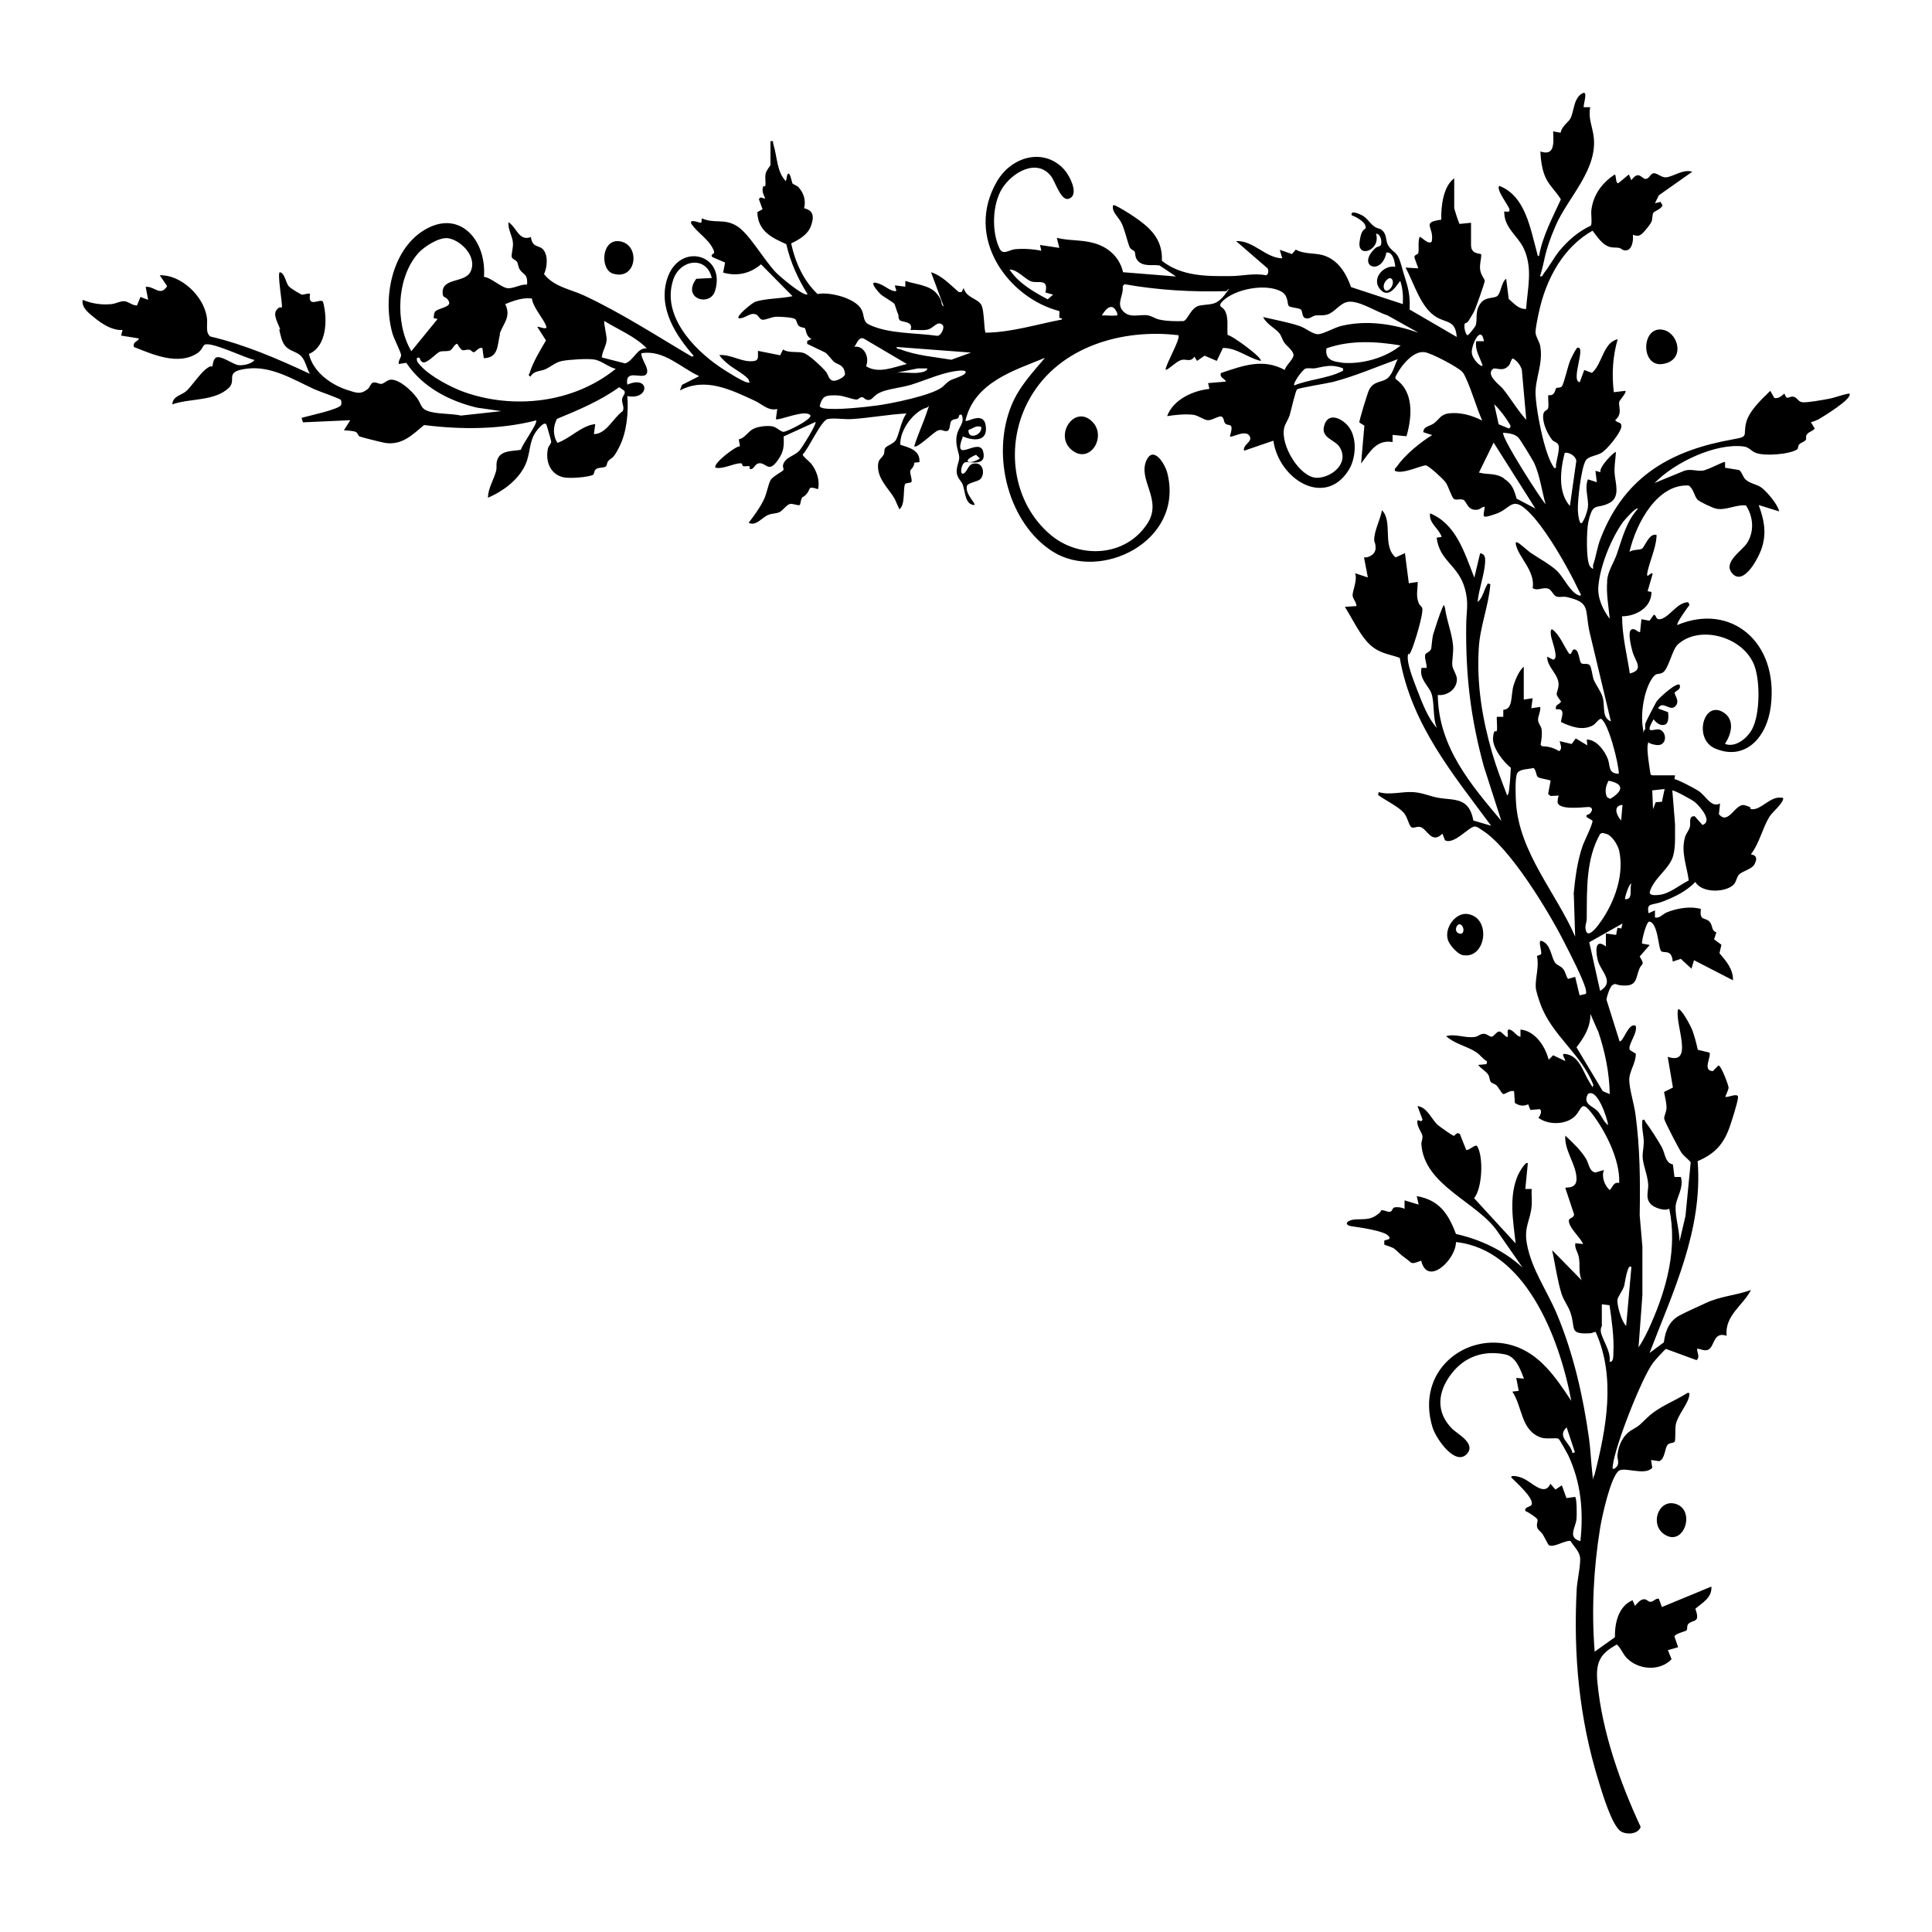 <?xml version="1.0" encoding="UTF-8"?> <svg xmlns="http://www.w3.org/2000/svg" id="Layer_1" width="1000" height="1000" version="1.1" viewBox="0 0 1000 1000"><path d="M866.7,403.3c1.4,0,10.7,4.9,12.5,6.1,4,2.8,6.5,8.8,11.1,6.5l-.6,5.5c5,6.1,8.5-6,13.4-4.6s2.1,1.7,3,1.9c4.8,1.4,10-6.7,15.8-5.8.9.1,1.2-.4,1,1.1-1.7,3.6-5.2,5.8-7.2,9-3.4,5.6-5.2,13.8-9.4,19.1-.2.4,4.5,0,1.9,5.1-1.5,2.9-6.3,3.5-8.2,5.6-1.2,1.4-1.3,3.8-2.8,5.2-4.2,4-16.3,4.4-19.7-1.5-4.7,4.9-10.8,7.8-16.8,10.1s-8.5.4-7.4,6.1l3.3-1.5v3.7c2.5.5,3.9-1.7,6-2.6,5.3-2.2,12.3-3.4,17.8-1.8-1,6.3,2.4,4.3,4.4,6.5s.7,4.5,3.6,5.6l-1.2,3.6,3.8,2.8-1,4.4c3.4,4,7.1,8.1,7,14l-20.2-10.4-1.3,4.4-5.5-5.1-4.2,1.4c-.5-6.5-4.3-4.2-5.9-5.3s-1.6-14.9-6.3-15.4c-1.5.3-3.9,9.6-3.7,11.4l4,.7-5.2,6c2.9,4.8,1.1,3.2-.2,6.4-1.8,4.5-1.2,8.4-6.9,8.6s-4.6-1.6-6.9-.3c-1.4.8-3,5.9-3.2,7.6l6.8,21.6c1.9.5,4.5-9.8,8.3-8.1,1.3,3.8-4.4,10.1-3,12.6l3.1,1.9c.1,4.6-3.3,9-3.4,13.2-.1,4.6,2.5,12.8,3.2,18,2.4,17.6,2.5,34.6,2.2,52.4l1.4,16.2v25.2s-2,27-2,27c2.4-3.5,4.8-8.3,6.5-12.3,8.1-18.3,13.7-39.1,9.4-59.5-2.3,1.5-8-.5-9.7-2.5-2.8-3.2-1-6.6-1.2-10.1-.3-4.9-2.8-10.2-2.9-14.5,0-2.3.7-5.2.6-8.1s-1.2-7-.7-10.7c1.5-.5,1.1.4,1.5.9,2.2,2.8,6.9,10.1,8.6,13.3s1.7,8.1,5.7,8.8l.8,6.5h3.3c1.7,5.7-2.5,11-2.7,15.3-.3,5.1,2.1,12.7,2,18.1l3.1-13.2,2.7-27.8c-1.4-1.8-3.5-3.1-4.8-5s-8.7-16.1-8.9-17.5,1.2-3.7,1.2-5.8-.7-5.3-1.3-8.1l4.6-2.3-2.7-15.9c13.9,4.7,3.7-16.7,5.3-24.4,1.3-1.7,6.6,8.6,7,9.6,1.5,3.5,2.4,7.4,3.3,11.2l6,1.4c1.2,1.9-3.9,9.5,1.8,9.6l2.8-2.9c1.4-.3,5.3,10.3,5.3,11.4s-1.2,3.4-1.7,4.8c.9.7,7-2.5,6.6.4-.3,3-3.4,12.6-4.5,15.7-3.3,9.1-8.2,13.7-16.4,17.2,2.8,35.6-12.8,67.7-24.9,99.3l7.4-5.5c.8-6.2,2.9-11.1,8.1-13.9,3.9-2.1,9.3-4.4,13.5-6.4,7.5-3.6,15.8-4,23.5-6.8-4,7.9-13.7,13.2-12.6,23.7-7.2-2.5-6.1,6.1-9.8,7.3-2,.7-3.6-.6-5.5-.6,0,2.2,1.7,4.3-.3,5.9l-15.8-5.8c-.5.1-6,6.2-6.7,7.2-5.9,7.9-19.7,43.1-20.8,53.1-.1,1.1-.6,2,.8,1.7,3.3-2.3,1.4-4.4,1.6-7,.5-5.5,3.1-10.6,7.5-13.1s3.8-2.5,8.1-6.5c6.2-5.8,13.7-8.2,20.6-12.6,1-.2,1.1,0,1,1.1-.6,4.6-6,10.2-7,15.2-.5,2.4,0,7.9-.6,8.9-.6.9-2.7.4-3.7,1.7-1.5,1.8-1.2,7.2-4.3,8.4l-4.2-.6.6,4c-3.6,4.3-14.2-.5-17.2,1.5-4.3,2.9-8.9,24.1-9.8,29.8-3.4,21-4.5,42.6-2.8,63.9l10.5-7.5c-.2-7.8,2.1-16.2,9.1-19.1l1.3,2.9c1.2-1.4,2.5-3.1,4.3-3.4s2.2,1.3,3.7,1.3,2.6-1.9,4.3-1.6l1.6,4.3,25.6-10.6c.5,5.8-4.9,8.5-8.3,11.5,2.8,7.6-1.2,5.4-3.6,7.8-1,1-.3,2.8-1,3.4s-6.1,1.7-6.2,3.2l1.9,5.5-5.3,1.5,1.9,4.7c-6.1,6.4-17.1,5.6-23.2-.6-2.1-2.2-2.9-5-5.1-7-8.5,4.6-11.1,9-10.1,19.4,2.4,25.8,11.8,52.2,22.4,75-1.4,3.9-7.2,4.1-10.1,2.4-4.7-2.7-9.9-20.3-11.7-26.2-10-32.3-13.1-65.2-11.3-99.3.2-4.1,2.3-13.5,1.7-16.7s-3.4-5.6-4.9-8.2c-3-.5-8.8,3.8-11.3,2.1-.3-.2-2.5-4.7-3.2-5.7s-2.3-2.2-2.6-3c-.8-1.9.3-3.6,0-4.5s-5-4-6.3-4.4c-.5-2.4,2.8-1.9,3.3-3.4,1.1-3.5-8.3-11.6-10.6-14,0-1.7,5,0,5.7.3,4.8,1.8,11.4,10,14.6,3l2.6,3,3.3-2.2,2.4,6.6,4.5-.6c.9.7.9,9.7.7,11.4-.5,4.8-4.8,9.6,2,11.5,1.7-15.7.3-30.4-6.3-44.5-.6-1.2-4.5-8.2-5-8.5-1.3-.7-6.3.4-9.3-.7-10.3-3.8-9.3-15.7-14.6-23.7l3.3-.4-1.3-6.7,4,.4c-2.1-5.4-4.2-11.5-9.9-12.6-10.6-2.1-20.6.9-27.6,10-7.2,9.3-8.3,19.8.3,28.5,2.8,2.8,12.5,7.6,7.7,13-5.9,6.6-15.9-7.6-17.8-13.6-9.1-29.6,17.5-49.7,41.4-42.5,14,4.2,22.3,16.4,30.4,28.7-6.4-34.1-24.4-78.5-59.7-82.2,0,9.1-14.8,23.2-18,9.6-5.9,2.3-4.4,1.3-8.3-1.4-3-2.1-3.2-2.8-5.4-4.6-1.3-1.1-3.9-1.6-5.4-2.3v-2.1s2.6-.8,2.6-.8c.3-1.2-.1-1-.4-1.5-1.8-2.7-15.5-4.6-19.2-5.1-2.6-.4-3.5-1.9-.6-3,3.5-1.4,8.8.5,13.1-2.4s2-2.5,2.9-2.8c1.5-.4,3,.9,4.5.7s1.1-2.1,2.6-2.3,3.5,0,5,.8v-4.4s7.3,2.2,7.3,2.2l-1-4.4c11.2,2,16.1,8.4,20.3,19.6,12.5,2.8,24.6,8.4,34.5,17.4l-12.6-18.1c-10.3-15.8-38.5-24.1-39.8-45.9,0-1.4.8-2.6.5-4.3s-2.4-4-2.6-6.8,1.9.7,2.7-1.5l-2.6-7c5,.6,7.1,6.6,10.3,9.6.8.8,8,5.9,8.5,5.8s1.3-1.4,2.1-1.4l1,.4,3.3,8.3c1.4.5,4.8-3.3,5.7-1.9,3.3,5.4,2.7,21.6-1.6,26.9l21.5,23.4c-1.3-11.7-3.7-24.4,1.3-35.6.4-.9,3.9-7.2,5-5.9l-1.3,13.3h3.3c-.2,2.8.2,5.8,0,8.5-.6,7.9-4.1,10.8-2.5,19.8,2.4,13.4,10.5,24.3,15.6,36.6,8.5,20.3,13.5,42.3,16.6,64.4.8,6,1,12,1.7,18s-.1,2.1,1.1.8c6.1-24.1,11.2-50.6.6-74.1-1,0-1.9.7-2.9.7-11.3.6-7.2-2.5-10.2-10.9-1.1-3.2-3.5-6.1-4.6-9.7-2.1-6.8-3.3-15.3-4.8-22.4l15.3,15.6c-1.8-3.9-.8-7.7-1.4-11.4s-2.4-5-1.9-7.8l4,.4c-1.3-3.4-8-8.9-7.3-12.5.2-.9,2.9-1.2,2.6-3l-4.5-13.5c0-.7,6,1,5.8-5-.2-7.4-6.4-14.4-5.8-22.1,3.9,3.7,7.9,7.3,10.8,12.1,1.4,2.3,1.5,6.3,4.7,7l4.5-1.3c-1.4,3.5.3,8,3,10.4,1.8-1.9,1.9-4.3,4.9-3.7.5-12.1-7.3-27.2-14.3-36.2-6.1-7.9-4.8-.7-10,2.8-4.9,3.3-12.7,3.2-17.5-.3.8-1.1,2.1-3.4.7-4.5l-4.9.4-1.1-2.9c-2.7,1.1-4.4.8-6.9-.7l-.4-6c-1.7-1-4.8,1.6-5.6,1.4s-2.5-3.5-3.4-4.4-2.5-1.2-3-1.8c-.8-1-.6-2.5-1.3-3.7-1.2-2-3.9-3.3-5.3-5.2l4.3-.4.3-1.5c-2.1-1-3.4-3.2-5.5-4.6-4.9-3.3-11.2-4.3-15.7-8.4,4.9-1.4,10,1.2,15,.4,1.8-.3,2.6-1.7,4.6-1.6,1.6,0,2.9,1.6,4,1.5s2.6-2.8,4-2.7,3.6,3.6,4.3,2.7c.3-1.2-.8-4.1,1-3.7,2.1.5,3.5,3.5,5.6,3.7v-3.7c7.3.7,12.6,8.1,14.6,15.6l2.3-2.3,6.3,3c0-1.1-2.4-3.9-.3-3.7,7.6.7,9.3,9.1,12.8,14.6s.7,2.1,2.1,1.7c-6.2-16.3-21.7-25.9-27.5-42.2-.8-2.2-2.2-6.3-2.4-8.5-.3-5,1.9-11,.6-16.3l2.1-.8c.8-1.2-1.9-7.7.3-7,4.9,1.6,4.9,8.5,7.1,11.4,1.1,1.4,2.9,1.5,4.3,3.4,1.1,1.6,1.2,3.4,2.3,4.9l3.7-1.1,2.3,9.6,3.3-.8c.2-.8,0-1.6-.1-2.4-1.5-5.6-8.1-18.3-11-24-8.1-16.1-28.5-49.7-42.7-58.3-1.1-.7-2.4-1.9-3.7-1.9-2.9-.2-10.8,9.7-15.5,7.1l-1.3-3.4c-5.6,5.6-7.8-2.3-11.3-3.4-1.9-.6-3.4.8-4.7.1s-2.1-5.4-4-7.5c-2.9-3.3-9.6-6.5-13.3-9.2l.3-1.5c5.9,1.7,11.9-.4,18,0,4.6.3,8.4,2.1,12.7,2.9,8.1,1.5,16.1-.6,18.3,11.8l9.2,2.7c-19.4-26.3-41.2-52.1-47.3-86.9-5.9-2.1-10.4-2.2-15.4-6.8s-8.8-12.9-13-19.6l6-.4c0-2.1-1.9-3.6-2-5.6s2.6-7.9,1.3-11.4l6.6,2.2-2-10.4c2.6.3,6-1.7,6-4.8s-.8-2.8-.7-4.4c0-4.7,3.2-10.5,4-15.2,5.8,5.8,0,18.6,7.1,24.4l4.8-2.2,2,15.6,4.6-.7c0,4-1,7.1.5,10.9.4,1.1,1.5,1.8,1.8,2.5,1,2.4-4.1,19-5.7,22.4s-1.2.6-1.5,1.4c-1.4,3.9,3.1,14.6,4.7,18.9,2.6,6.7,5.5,14.4,10.1,19.5-2.2-5.2-1.1-12.9-2.8-17.9-1.4-3.9-6.5-7.5-5.1-13.2h2.6c.2-2.2-1.2-4.8-.7-6.9.2-.8,2.4-1.3,3-2.8.3-.7.5-5.4,1.1-7.6,1-3.3,3.3-10.4,4.6-13.4s.8-1.7,1.5-.5c.8,6.5,3.7,13.3,4.2,19.7.3,3.5-.6,7.5-.4,10.2.2,2.1,2.5,5,2.4,7.4-.2,5.4-5.6,8.5-9.9,7.9.3,27.1,17.5,46.8,32.9,65.2l-9.1-28.3c-6.8-24.9-9.4-46.8-9.1-72.8,0-7.3,1.5-11.4-.7-19.2-3.4-12.2-13.1-14.1-14.6-26.3l2.6-.4c-1.5-4.6-6.7-6.9-6-12.2,13.4,5.5,17.7,20,22.9,33.3l3-12.6c2.6.2,2.7,2.4,2.6,4.7-.4,6.4-3.3,13.9-3.9,20.5,2.7-2,3.3-6.6,5.3-9.6l1.3.4c-.9,11.4-5.4,21.9-6,33.3-1.1,18.7,1.8,36.2,6.9,53.9,2.2,7.6,5,14.8,7.8,22.1.9-.4,1.1-3.8,1.2-4.9.4-3,.5-6.4.7-9.4-3.7-2.9-9.7-10.3-9.2-15.7s1.7-2,2-3.7-.3-6.8,0-7h3.3s0-3.6,0-3.6c5.3-.3,3.7-7.6,5.4-12.9.9-2.9,2.9-7.6,5.2-9.4v17s4.6-.7,4.6-.7l-.7,5.2,4.6-.7c.4,2.2-1.3,5-1.1,6.9s1.5,2.8,1.8,4.6c.4,2.6,0,5.5-.5,8l.6.8c3.5.2,5.9.7,9,2.6,1.9-1.4.6-3.3.3-5.2l6.2,1.5,2.1-2.9,6,3.6-.3-3c4.8-.1,9.3,5.6,11,10.3,1.2,3.4,0,7.3,5.6,7.4,0-5.2-5.5-26.8-9.3-28.5-1.9.7-2.6,2.8-4.6,3.7-5.3,2.5-10.9.4-15.9-1.9-.7-1.1,3.2-7.6-2.7-6.6-.6-2.8,1.6-2.2,2.6-4.1-3.4-4.6-2.2-3.2-1.4-7.5,1.1-6.2-5.8-9.7-5.8-15.7l3,1.5c3.4,0-.6-9.6-1-12.3-.1-.8-.6-4,.9-3.2,4,3.3,5.6,8.4,8.6,12.6,1.6.4,1.1-3.2,3.2-2.2,1.9.9,1.9,6.2,3,7s3.3-.3,4.4,1.1c.9,1.1,1.3,5.6,2,7.4,1.2,2.9,3.5,5.6,4.6,9,1.4,4.8-.6,10.6,4.3,12.6l-11.1-46.5c-2.5-11.6.8-15.1-11.9-17.9-1.6-.4-3.5.3-5.1-.2s-2.7-3.6-4.3-4.1c-2.9-1-5.5,1.4-8.1-.3,1.5-8.8-7.4-16-8.7-22.6-.2-1.1,0-1.3.9-1s5.1,4.1,6.6,5.2c4.2,2.9,9.9,5.9,13.6,9.3,3.7,3.5,6.6,10.4,10.7,12.5.6.3,1.7.9,1.9,0-1.7-3.1-3.1-6.4-4.8-9.5-5.4-10.3-14.5-25.8-22.4-33.5-8.7-8.4-8.9-1.5-16.9,1.2s-6.3,1.7-5.7-3.7c-1.4-.1-2.2,1.3-3.7,1.5-5.3.8-5.6-4.4-7.4-5.1s-3.7.4-4.9-.5-2.8-6.6-4.3-8.6c-1.4-1.9-8.4-8.3-10.1-8.7s-12.2,4.9-16.1,2.8c-.3-1.3.5-1.5,1-2.2,4.2-6.1,12.3-12.7,18.3-16.3l-4.6-1.5c0-3.1,3.6-3.1,5.5-4.6,2.7-2,3.4-4.5,7.4-5.1,6-.8,12.2.9,17.6,3.7-3.2-7.2-5.3-15.4-8.7-22.5-.6-1.3-.9-2-1.9-3-2.8-2.6-15.5-9.3-19.1-9.9-6.1-1-12.7,7.4-15.3,12.9l.2,1c9.4,6.5,8.6,19.2,5.6,29.6l-7.2-.7v3.7c-8.3-1.4-11.7,5-16.3,11.1l1.7-19.6-2.6-1.6c-.2-.9,4.2-15.1,4.9-16.6,2.4-5.3,7.2-3.9,10-6.6s3.5-7.3,5-9.6c-11.1,4-22.1,8.8-33.6,11.8-2.9.7-17.6,3.1-18.5,3.8s-3.1,10.9-3.9,13.5c-.7,2.1-2.4,4.6-2.8,6.4-2.1,9,8,25.6,16.7,25.9,7.1.2,17.2-7,12.1-15.7-2.4-4.1-9.7-4.7-8.2-10.9,1.8-7.5,8.7-4.5,12.3-.4,5.1,5.8,4.4,17,.3,23.3-12.4,19.2-36,4.4-38.8-15.5l-15.2,5.2c-.7-3.3,4.4-4.4,3-7.4-1.9-4-9.4.9-10.3,0,2.3-8-.6-4.8-2.5-6.8-.7-.7-.5-3-1.9-3.5s-5,2.1-7.1,1.9c-2-.1-4.7-2.4-7.4-2.8-4.2-.5-9.4,0-13.6.7,3.2-8.8,13.8-13.3,21.9-14.1l-.7-3,9.3-.8c-.9-1.8-3.3-1.8-2.7-4.4,11.3-3.8,21.8-7.8,33.1-1.6.5-2.5,5-5.9,4.5-8.1s-3.5-4.3-4.7-6-1.5-3.5-2.6-4.9c-2.2-2.7-6.7-4.7-8.4-8.4,6.2,1.5,13.3,2.7,19.3,4.8,2.9,1.1,6.3,4,9,4.1,2.7,0,8.7-3.5,12.1-4.3,13.6-3.2,26.9-1,40,3.5l-16.1-9c-5.8-1.7-15.9-8.7-21.5-6.7-3.5,1.2-6.3,5.4-9.6,6.3-2.4.7-4.1.2-6.2.5-1.6.3-2.8,1.8-4.7,1.5-2.5-.4-1.7-3.7-2.8-4.6s-5.2-.9-6.2-1.8,0-5.3-3.9-7.5c-7.8-4.3-23.6-1.5-30.2,4.8-3.2,3.1-.2,3,.9,4.9,2.2,3.8,1.1,8.6,1.5,12.8,2.1,0,18.6,12.1,17.1,13.4-6.7-1.6-12.4-6.8-19.5-6.7l-3.2,6.7-6.3-2.7-3.9,2.7-1.4-2.2c-2,3.2-4.3.9-7,1.8s-7.2,5.7-7.9,4.9c.2-3,8-16.2,6.6-17.8-27.7-3.4-61.4,5.1-77,32.9-13.2,23.5-9,53.9,11.1,70.6,14.9,12.4,38.8,11.3,50-6.2,7.8-12.2-5.2-22.4-.6-32.5,3.6-7.9,9.7,1.8,10.9,6.9,8.5,35.2-34.8,55.9-59.4,40.3-22.7-14.4-32.1-49.3-21.4-75.6,4-9.8,10.9-17,17.4-24.7-15.4,6.4-36.6,12.4-41.2,32.6,1,1,9.9-5.6,10.6,3.3.7,7.9-7.1,6.9-11.9,4.8-5.9,15.3,8.5-.2,10.5,7.9s-7.4,4.8-9.4,5.5-2.9,6.8-.8,5.8c2.5-1.2,2.1-5.6,6.7-5.2,3.6.3,4.4,5.5,2.1,8-1.4,1.5-6.5,1.9-7,3.6-1.2,4,4.7,9.1,3.9,9.9-5-.1-4.7-6.8-6.1-10.6-.8-2-2.8-3.2-3.1-6.2s1.4-5.7,1.3-8-2.2-6.2-1.3-11.1,4.3-6.3,2.6-10.8c-1.8-.6-1.2,1.2-2,1.8s-2.5.3-3.4,1.4-.5,4-1.7,5c-2,.9-2.9-1-5.2-.1-2.4.9-10.8,9.5-12.3,8.2,1.8-6,4.6-11.7,6.5-17.6s1.5-2.8-.1-2.4c-6.5,1.8-14,11.5-13.6,19.2,4.2,1.4,10.4,2.7,9.9,9l-2.7.3c.2,1.9-1.9,3.7-2,3.9-.4,2,1,4.1.6,6.1-.7.5-2.8.5-3.2.9-1.4,1.7.2,11-3.1,13.2l-2.4-5.4c-3.2-5.5-9.3-10.6-8.6-17.9.2-2.6,1.8-3,2.9-5,.5-1,.2-2.5.7-3.3.8-1.4,4.6-2.3,5.7-4.4,1.8-3.5,2.7-10.1,5.4-13.6-9.4.5-18.8,2.3-28.2,2.9-3.8.3-9.2-.7-12.6,0s-9.8,15.3-12.9,18.3c-.1,1,3.2,3.4,4.3,4.7,2.8,3.5,4.7,8.7,3.6,13.3-5.5-1.8-3.7-.2-5.7,2.2s-1.9,1.2-2.6,2.3-.8,3.4-1.1,3.6c-.9.7-3.6-.9-5.3-.4s-3.7,3.6-5.5,4.3-3.6.5-5.5,1.3c-3.4,1.3-6.2,6-10.2,4.1,2.9-3.8,6-8,8.1-12.5,1.3-2.9,2.2-7.9,3.3-9.7s6-4.3,6.5-5-.4-1.7-.1-2.7c1-4.1,5.9-4.6,8.5-7.5,1.2-1.3,9.1-13.9,8.3-14.8l-16.5,7.5c.3,5.1,0,8-2.8,12-5.1,7.5-6.1,1.3-10.1,1.9-1.9.3-2.5,3-4,3s-.2-1.4-.8-1.5c-1-.2-2.1.2-3.1,0s-.2-1.5-1.4-1.5c-3.8,0-8.8,3.1-13,2.3-1.9-1.8,10.6-11.5,12.6-11.1l-.6-3.6c3.1-.6,4.7-4,7.5-5.4,2.6-1.3,6.6-1.7,9.4-1.4s4.8,3.1,6.4,2.9c2-.2,14.2-6.3,13.8-8.4-2.2-3.7-16.8,3-17.9,1.8l.7-5.2c-4.8,1.1-7.7-2.5-11.7-4.3-12.3-5.7-25.6-12.3-38.7-5.3l1.1-2.9,8.9-4.5c-9.9-4.6-18.2-13.7-29.9-11.9-.4,3.1,4.6,8.3,2.5,10.9-2.2,2.8-11.2-3.1-9.8,5.4,11.9-5.2,11.6,8.2,0,5.9.7,8.3-.3,18.7-4.1,26.2s-3.7,4.9-5.9,7.6c-.6.7-.5,2.2-1.1,2.6-1.1.9-3.9.4-5.2,1.5-1.1.9-.7,2.6-1.5,2.9-2.8,1.3-11.9,1.9-15,1.3-6.6-1.3-9.8-7.7-8.3-14.9.3-1.5,1.8-2.5,1.7-3.7,0-.4-2.1-7.7-2.4-8.5-.8-2-3.2.7-4.1,1.7-4.9,5.5-4,10.5-6.1,16.9-3.1,9.1-12.3,15.7-20.1,19-.1-4.6,3-9.3,4.2-13.9.5-2.1-.3-3.9.9-6.4,2-4.4,8.2-3.7,11.9-4.5.6-2.6,8.9-13.8,7.9-15.2-18.7,4.8-39,4.8-58,2.4-6.3,5.3-11.4,10.4-19.9,9.3-1.4-.2-12.7-3-13.5-3.4s-.9-1.8-1.9-2.3c-1.5-.7-4.5-.7-6.2-.9l3.3-5.2-24.5,1.1-.7-2.3c3.1-1,19.8-4.4,20.5-6.8.2-.8.2-1.8-.2-2.5s-11.7-4.6-13.6-5.5c-11.1-5.1-22.3-12.2-34.8-10.7s-5.1,5.7-9.6,10c-7.4,7-20.3,5.3-29.2,8.5.2-4.2,4.4-4.6,7-6.7s6.9-8.8,10.3-11.5,2.8-.9,3.2-1.3c.6-.6.4-3.7,2.1-4.7,2.5-1.4,8.8,3.6,11.7,3.9s7.1-.9,8.2-2.7c-4.4-.8-22.9-9.9-25.9-7.8-.8.6-1.5,2.9-3.5,4.2-9.9,6.7-23.1.8-33-3.1-.7-2.7,1.8-2.6,2.7-4.4l-9.3-1.5.7-2.9c-5.1.3-10.1-2.8-14.2-6.1-2.7-2.2-7.2-5.3-6.4-9.5,4.9,2,9.7,2.7,14.9,2.2,2.2-.2,4.5-1.6,6.6-1.5s4.2,2.3,6.6,2.2l1.8-4.4,4,1.5-1.3-6.7c4.4-.6,7.6,5.3,11.1-.4l-3.8-5.6c10.5-.5,22.8,10.4,24.4,22,.5,3.4-1,7.9,1.9,9.7,17.8,4.2,34.7,11.5,51.4,19.3-1.5-2.5-2.4-6.9-4.3-8.9-3.3-3.7-8.4-2.2-10.5-9.7s-.2-3.2-.6-4.5c-.8-2.6-3.9-7.3-1.9-9.9s2.6-.7,2.8-1.5c.4-1.7-2.6-18.1-1-18.1,2.7.6,3,5.9,4.8,7.5s6.1,4,6.5,4.1c1,.2,3-.9,4.3-.4-1.4,7.8,5.4,2,6.7,4.1,2.5,9.2,1.9,23.2-7.3,27,2.2,9.6,11.8,16.1,20,18.7,4.3,1.3,6.6,2.6,10.5-.6,1.1-.9,1.5-2.9,2.5-3.2,1.5-.6,3.1.7,4.5.6s3.1-2.3,5.3-2.2c4.4.2,10.2,5.6,13,9.3s1.6,6,7.3,7.4c5,1.2,10.6.8,15.6,1.9l20.9-2.3-12.6-1.8c-13.9-3.3-28.1-10.4-36.6-23.2l-3.9.6c-.4-1.7,1.3-3.3,1.2-4.7s-3.7-8.4-4.5-11.2c-5.6-20.2.9-46.7,19.7-55.1,16.6-7.4,29,7.9,27.7,25.9,3.8.4,9.3,5.9,12.6,5.9s6.6-2.2,9.7-1.9c.5-5.6-2-5.1-3.7-7.7-1-1.5-.8-3.1-1.6-4.2s-2.2-1.1-2.6-2.3.8-4.9.6-7.3c-.2-3.6-2.7-7-2.3-10.8,4.4,2.9,5.4,10,11.6,7.7.7,5.7,4.3,4.1,6.3,6.4,2.8,3.2,2.1,9.2.5,12.8,5.2,6.6,13.7,7.8,20.6,11,19.3,9,37.4,20.8,55.9,31.7l1-.4c-9.1-10.3-18.6-24.6-13.8-39.8,6.2-19.6,30.7-12.8,24.8,6.2-2.6,8.4-17.4,4-9.7-6.3l8-.4c-2.6-11.5-16.1-9.8-19.8.5-6.6,18.8,10.7,36.4,23.5,45.2,2.5,1.8,12.2,7.9,14.5,8.3s1.1,0,1-1.1c-.3-1.8-8.1-6.2-10.2-7.9s-3.8-3.2-5.1-5.1c6-.6,12.3,4.2,18.3,3,2.4-.5,1.6-3,1.7-5.2l11.5,2.3,1.5-3c3.3,2.1,7.8.7,10.9,1.9s9.7,7.6,11.3,9.6c1.4,1.7,1.4,4.7,4.3,4.7,1.3,0,5.3-1.8,5.6-3.4-.4-5-3.6-4.8-5.7-6.4-.9-.7-3.3-4.1-4.7-4.9l-9.2-4.4v-1.5s2.3-1.1,2.3-1.1c-2.9-1-2.9-4.7-3.4-5.4s-2.3-.2-3.5-1.6c-.7-.8-.9-2.8-1.7-3.3-1.4-.9-8.4-1.3-10.3-1.1-2.1.2-5.2,1.7-6.6,1.5s-2-2.1-3-2.6c-3.1-1.7-6.1,2.3-9.3,1.8-1.3-1.3,7.3-8.1,8.6-8.5,5.5-1.8,13.5-1.6,19.3-2.9l-16.3-16.5c-5.7,4.9-12.6,6.3-19.6,4.3l1-5.2-6.7-2.9c-1.1-2.3,2-.6.7-3.7-2.7-5.9-8.3-8.6-11.6-13.7-.7-2.7,4.9.2,5.3-.4l.3-2.2c6.4,2.9,11.3,0,17.8,3.8s13.4,16.5,20.3,24c1.9,2.1,14.8,13,16.6,11.5-4.9-7.9-8.9-16.5-11-25.9-7.1-3.2-14.8-6.6-15-16.6l2.7-1.5-1.9-5.2c1-1.8,1.8-.2,3.3-.4-.8-1.6-1.7-3.5-1.3-5.4s1.2-.4,1.3-1c.4-1.8-.3-4.2.2-6.4s2.5-3.9,2.5-4.6v-12.2c1.9-.3,1.1.4,1.5,1.6,2,6.3,1.7,14.3,6.5,19.1l.7-3.3c1.3-2.7,2.4,4,2.6,4.3.5.8,2.4,1.1,3.4,2.3,2.6,3.1,3.7,6.6,2.7,10.7,4.8,1.1,5.3,4.2,3.6,9-1.7,4.8-6.4,7.3-10.3,9.2,2.1,9.9,6.6,19.6,13.7,26.2,5.9-1.3,19.5,2,22.7,8,1.6,3,.6,6.1,3.7,7.7,10.1,5,24.4,4.3,35.3,5.9,2,.4,4.3-4.2,3-5.6-2.8-2.5-4.5,1.7-7.8,2.4-2.8.6-6,0-8.8.2,1.7-4.9-4.8-3.8-5.7-5.2s-.3-2-.7-2.9c-.8-1.8-1.5-4.4-1.9-5.3s-6-3.9-7.3-5.2-6.2-6.8-2.1-5.8,6.3,3.8,9.4,4.3c2,.3,0-1.7.3-3l5.3.7v-3c5,1.8,12.5,2,16.3,6.6s1.4,5.2,3.6,6.7l-6.6-17.8c5.7,1.8,9.8,6.4,14.4,10.3h1.4s1.1-2.1,1.1-2.1c1.3,5,6.8,5.2,9,8.5,1.8,2.7,1.4,13.7,2.4,14.6,13.4-.2,26.3-4.3,39.4-6.8.3-1.2-1.2-.3-1.3-1.2s.2-2.2,0-3.2c-26.2-6.7-49.6-37.9-32.1-67.4,7.5-12.6,24-17.3,34.5-6,2.7,2.9,8.4,13.4,2.4,15.3-4,1.2-6.9-8.9-9-11.6-7.4-9.7-20.3-2-25.5,6.4-5,8.2-5.4,22.1-1.3,30.8,1.8,3.9,4.9.8,8.1.5,4.3-.4,9.5-.1,13.6.8l-.7-3,10,1.5-1.3-5.2c6.3,1.6,12.7.9,19.1,2.7,7.1,1.9,13.3,6.9,15.2,15.1l27.4,2.2-8.5-5.7c-3.8-.6-8.6.9-11.5-2.7-1.4-1.8-.9-3.6-1.5-4.6-.4-.6-2-.8-2.7-2.6-1.1-3.1-2.2-7.9-3.7-11.4s-4.7-5.6-4.8-8.7c0-1,0-1.5,1-1.1,1.8.6,7.7,4.3,9.6,5.6,8.1,5.5,15.3,11.4,14.8,23.1,10.3,8.1,23.2,8,35.4,7.9,6.2,0,12.4-1.7,18.5-.4,1.3-.4,1.4-2.6.8-3.6l-16.3-14.1c8.9-.5,15.3,8.8,23.9,8.9l-1.3-4.4,6.3,2.2,2-2.3c4.6,2.6,10.4,1.5,15,3.2,7,2.5,11,8.9,13.6,16.2l26.8,8.8c.2-4.2,0-7.9-1.3-11.9-.5-.4-5,9.5-9.9,4.8-5.8-5.6,1.2-13.4,7.3-12.2-.3-3-1.3-7.8-4.6-7.4-2.4,12.4-15.9,7.2-5.7-2.3.7-.7,2.3-.8,2.7-1.4,1-1.6,0-6.2-2.4-6,2.7,8.4-9.6,13-8.5,4.3s3.7-5.5,3.1-8.2-5.3-5-7.2-5.7c-.7-3,4.5-.4,5.5.1,2.5,1.4,3.8,3.8,5.8,5.4s2.8,1.1,4.1,2c3,2.1,2.1,5.8,3.5,8.1,2.8,4.4,4.6,2.4,6.8,10.2.8,2.8,1.4,5.1,2.3,7.8,1.7,5.5,2.3,9.2,2,15.2l24.4,14.2c-.6-8.6-5.2-7.2-10.4-10.2-8.3-4.9-11.5-17.3-16.1-25.7l6.6.4-2-5.6c-.2-1.5,1.8-1.5,2-2.3.5-2.1-.3-5.9.7-8.4.4-.5,4.9,4.7,6.3,2.3,1.3-7.7-5.8-9.7,4.9-11.2-.2-7.1,1.1-17.4,6.7-21.4v15.2c0,.8,2.4,8.1,2.8,8.4l5.9-.6v11.5c0,5.1,4.8,4.1,5.3,4.9,0,2.7-.9,4.8-.6,7.7s2.4,5,2.4,6-4.7,14.3-5.5,15.8-2,3.5-2.9,4.9-1.8.9-2,1.6c-.4,1.7.2,4.5,1.3,5.8.6.4,4.1-4.4,4.3-4.8,1.3-3.2-.6-7.5,2.7-11.8,2.7-3.5,6.7-2.2,8.6-3.7s2.1-7.3,4.6-8.9l1.3,10.4c2.6,2.3,5.3,5.5,9,5.2.8-11,3.6-21.1-1.3-31.5-3-6.3-10.2-10.6-10-18.9,1.1-.2,3,.8,2.7-1.1s-7.1-10.2-5.3-12.2c13.4,5.1,16,21.6,19.6,34.8.2.7.1,1.7,1,1.5,1.9-10.6,7-19.8,11.3-29.3-2.4-4.1-6.1-7.1-8.1-11.7-1.7-4-2.3-8.7-2.5-13.1,7.4,2.5,6.9-4.2,6.6-10.4l3.9.7c.4-3.2,4.1-5.6,5-7.3,2-3.6,1.6-11.2,6.7-13.3,2.5-.8-.3,6.8.3,7.4h3.3c-1.1,5.5,1,9.8,1.7,14.6,2.6,17.5-13.3,32.1-19.6,46.7s-5.3,17.5-8.1,26.2c1.4.4,1.5-.9,2.1-1.7,2.8-3.5,5-7.8,7.8-11.3,4.6-5.6,10.1-10.3,16.4-13.2.8-.9,0-6.1.3-8.2,1.1-8.3,5.9-14.2,12.1-18.3.9.6.3,5.2,2,4.4l5.3-4.4,1.3,3c3.8-5.4,5.3-.7,7.3-.7s2.4-2.6,4.1-2.9c1.8-.3,4.1,2.2,6.4,2.1,3.7-.2,9.1-4.5,13.7-2.9l-17.3,12.2-2,4.1,2.9-.7,1,1.8c-.6,1.9-4.2,3-4.7,3.8-.7,1.2-.4,3.3-1,4.7s-3.8,5.2-4.3,5.6c-1.9,1.9-2.9,2-5.3,1.1.3,3.3-.5,8.5-4.3,8.1-1.1-.1-1.9-1.1-2.8-1.3-1.6-.3-3.2,0-4.9-.5-3.9-1.1-6.4-5.2-8.9-8.4-15,8.4-24.2,24.9-27.9,42.8-.5,2.3-1.7,8-1.6,10s2,4.7,2.4,6.8c1.7,9.2-2.7,16.9-2.4,25.1.3,7,2.5,18,4.3,24.8,1.3,4.6,2.7,9.4,5.3,13.3,1.6.3.8-.8,1-1.9.4-2.4,1.8-7.6,1.4-9.5s-2.6-2.1-3.4-3.1c-2.4-3.1-4.6-7.8-4.7-11.9,0-3.9,2.1-2.9,2.6-4.5s-.3-6.2.2-6.8c3.5.6,3.4-3.1,4-3.6s1.9.1,2.9-.9,3.2-10.9,4.4-13.6,3.2-6.3,3.6-6.4c4.9-1.3-3.7,17.3,1.3,17.8l2.3-6.3,4,1.5c5.5-4.8,5.8-15.8,13.3-17.4-2.6,9-3.1,18.1-2,27.4l6-.7c.8.8-3,4.8-3.2,5.7-.5,2.5,1.9,6.1-2.1,9.5,1.4,1.7,3.5.7,3.2,3.5s-7.2,11.7-10.5,13.5c-2.4,1.4-6.6,1.7-7.9,3.8-2.4,3.8-4.3,20.9-4.1,25.8,0,1,.7,8.6,2.3,6.3s2.8-6.6,2.9-7.9c.5-4.6-1.9-9.6,0-14.4l4.6,1.5-.7-5.9,2.6.7c-1-2.6,7.5-11.1,8-10.4-.2,3.7-.9,7-.7,10.8.3,5,3.2,12.4-2.6,15.5-6.8,3.6-8.6-1-11,10-.9,4-1.3,20.5,1,23s1.2,0,1.5-.9c1.4-3.8,2.1-9.2,3.8-13.5,12.9-33.6,38.2-46.1,68.6-51.5,8.5-1.5,5.1-1.7,6.8-8.7,1.6-6.2,8.3-12.3,12.5-16.4l2.1,3.7c2.1.4,3.6-.9,5.2-2.3,1.4,3.9,2.3,1.3,4.5,1.6s2.4,2.6,4.8,2.9,10.6-1.2,13.8-1.8c3.6-.7,6.9-2.2,10.5-2.7,2.3,2.4-14.3,12.4-15.7,13.2-1.3.7-2.8,1.3-4.2,1.6l2,3.3c-1,1.4-3,1.6-4,3s-.1,2.1-.6,2.8c-.6,1.1-2.5,1.4-3.4,2.4s-.4,2.1-1.1,2.6c-3.9,2.6-16.9,3.6-21.4,1.8-2.4-.9-3.5-3-6.3-3.3-14.3-1.9-35.6,8.1-46.1,18.9l14.6-6c3.5-1.7,7,0,10.2-.4s11.2-5.1,11.7-4.4v2.9c0,0,7.3,1.2,7.3,1.2,1.5,1.2,1.9,3.5,3.2,4.8,2.3,2.3,5.9,2.4,8.5,4.4,2.7,2.1,8.3,8.6,9,12.2l-10.6-3.3c2.7,7.4,4.1,13.9,1.8,21.6-1.5,5.2-9.4,20.5-15.4,13.9-5.3-5.8,5.1-11.8,7.7-16,3.7-6,3.1-13.5-.7-19.3-5.3-.5-10.3,2.7-15.4,1.7-1.6-.3-8.7-3.6-9.7-4.7-1.6-1.7-2.1-5.9-4.6-7.3-16-.9-27.1,19.2-30.6,34.4,1.6-1.4,5.3-.9,6.5-1.7s3.5-7.2,6.5-7.2c1.1-.1,1.1,0,1,1.1-.3,5.5-3.4,12.4-4.6,17.8s2.1-.6,2.6,1.4l-2.6,8.9,2,.4c0,8.5-8.6,12.6-15.2,12.6,0,10.1,2.5,19.8,4,29.6,7.5-1.9,2.9-6.2,1.5-10.9-.7-2.3-2.7-10.3-.9-11.7,2-1.3,2.9,1.1,4.7,1.2l.7-6.7,4.2.8,2.1-3c1.7-.4.6,2.9,3.8,2.1,4.6-1.2,8.5-8.7,14.1-8.7l.7,1.4c-.8,1-7.1,9.6-6.3,10.4,27.5-11.6,52.4,8.5,48.4,41.8-2,16.7-13.5,28.7-28.9,22.1-11.4-4.9-5.9-25.5,4.6-18.5,5.7,3.8,3.9,11.2.5,16.1,5.2,2.2,11.5-2.7,14.1-7.6,4.1-7.7,4.2-24.6,1.2-32.8-5.6-15.1-28.4-21.4-39.7-11-3.1,2.9-4.8,13.3-8.1,14.7-2.2,1-2.9-.3-5,2.6-4.3,6.1-6.2,18-5,25.5s-.4,1.3,1.3,1.1c0-1-.2-2.2.1-3.2s5.1-10.2,5.8-11.3c1.3-1.9,10.5-10.2,11.9-8.5.9,2.6-2.4,3.1-2.6,4.1s2.8,4.2.5,6.8c-2.9,3.3-6.7-3.3-9.1,1.3l5.2,1.9c.2,2.1.5,5.7-1.7,6.5-2.5.7-4.3-.9-5.8-2.8-5.3,9.1.7,4.1,3.6,5.5,3.5,1.8,3.2,8.6-2.3,7.8s-3.6-2.7-4.3-.2.9,11.9,1.2,14,.3,1.4,1,1.9h11.9ZM212.9,181.8l13.6-16.7-2-.4c0-1.1.1-2.7.8-3.5,1.4-1.7,8.7-2.2,7-5.3s-3.1-1.1-3.2-4.3c-.3-8.1,11.6-4.9,14.5-11.1,3.6-7.8-5.3-16.3-11.7-17.2-4.6-.6-12,4.1-15.2,7.5-11.4,12.5-12.4,36.2-3.9,50.8ZM542.2,155l2.9-2.5-4-1.1c1.8-7.5-3.7-4.6-7.2-5.7-3.4-1.1-7.3-6.3-11.4-6.2,4.9,7.3,12.5,11.5,19.7,15.4ZM717.3,145.4c-2.3,2.7-.7,6.9,2.1,4.2,3.1-3,1.1-8.1-2.1-4.2ZM634.7,150.7c-17.7.5-35.3-.5-52.7-3.6l-.9,1.1c.6,4.7-3.3,8.6-.1,12.5,3.5,4.3,8.5,1.9,13,2.5,2.1.3,3.8,1.7,6,2.2,4.1.9,8.4.9,12.5.8,2.4-.5,3.8-7.3,8.7-8.1,5.5-.9,8.2.2,12.7-5.5s1-1.9.9-2ZM258.8,173c-1.5,5.6-.6,12.2-8.4,12.4l-.7-5.2c-1.8-.8-3.5,2-4.4,2.1s-1.5-1.3-2.5-1.3c-3.3-.2-3.1,2-6.1-3-1.2-.3-2.5,2.8-3.6,3.3-1.5.8-3.5.2-5.3.7s-6.7,6.3-8.9,5.5-.8-3.1-3.1-2.2c-.3,2,.9,2.9,2,4.1,5,5.5,15.7,11.1,22.4,13.5,25.6,9.1,56.6,5.8,78.5-12-3.6-.8-7.4-4.2-11-4.8-3.6-.6-12.8,0-16.6.7-3.5.6-5.9,3-8.8,4.3s-5.7.5-7.8,3.9c-1.5-1.3-.6-1-.4-1.8,1.6-5.5,5.6-12.1,8.5-17l-4.5-7c.5-.5,5.5,2.1,4.6-.4-1.3-3.8-6.7-9.4-7.4-14.3-4.7-.6-9.4,1.1-13.8,2.9,3.4,6.8-1.5,10.5-2.9,15.6ZM577.3,163.3c.9-.1,1.1.4,1-1.1-2.3-5.9-5.7-2.9-8,1.1,2.2-.2,4.9.3,7,0ZM312.8,166.2c-.4.6,1.2,7.6,1.2,9.3,0,2.9-1.7,5.4-2.2,7.8s-.5,1.3.4,1.9l11.4,2.9c4.5-1.5,6.1-8.2,11.2-7.8-6.1-6.2-14.6-9.6-21.9-14.1ZM764.1,176.6h4c-1.6-9.1-6.7,2.4-6.3,6s4.8,7.6,5.6,6.6c-1.3-4.2-4.1-7.8-3.3-12.6ZM448.3,189.6c6.5,4,14.3.4,21.1-1.2l-22.4-13.2c-2.6-.9-3.4,2.5-4.8,4.3,4.9-.8,8,5.2,6.1,10ZM694.1,187.7c10.1,1.1,22.7-2.2,30.9-8.9-12.7-2.1-26-2.9-38.4,1.5-1,5.8,3.4,6.9,7.6,7.3ZM466,180.8c8.5,3.3,17.6,3.9,26.4,5.4l10.2-3.7-38.5-2.9c-.2,1.1,1.2,1,1.9,1.2ZM772.7,191c-3.8,3.1,3.6,8.3,5,10,4.3,5.2,7.7,11.3,12.3,16.3l-2.3-25.9c-.9-2.7-2.4-4.6-4.7-5.9-1.1.8-1.1,2.6-1.9,3.5-3.2,4-7,.8-8.5,2ZM694.3,192.3c.9-.5,1,0,.8-1.7-5.6-2.1-8.9-1.1-14.3,0-1.7.3-3.6-.3-5.1.2s-6.6,7.5-5.8,8.7c7.5-3.1,17.2-3.6,24.4-7.2ZM480,190.7h-5s-10.9,2.2-10.9,2.2c3.7-.4,8,.5,11.6,0s4.1-1.3,4.3-2.2ZM424.3,210.3c.4.7,1.7,1,2.4,1.1,6.5.9,20.2-.6,27.1-1.5,7-.9,29.6-5.4,34.3-9.9s3.7-2.8,9.6-5.5c2.7-1.2,3.2-2.9-.4-2.7-8.6.5-17.5,4.8-25.9,7.4-4.6,1.4-11.2,2-15.3,3.7s-4.3,3.9-6.3,4.1-2.4-1.2-3.4-1.4c-1.4-.2-2,1.2-3,1.2-2,0-6.6-1.9-9.4-2.1s-6.1-.2-7.5,1-2.2,3.9-2.2,4.6ZM288.6,229.2c6.6-2.3,12.3-8.9,19.5-9.7l-.7,5.2c6.5-.1,9.8-8.2,14.9-11.9,1.1-2-.6-4.2-.3-6.2s1.9-2.6,1.2-4.3l-2.7-1.9c-10,7.2-21.1,11.8-32.2,16.4-2.1,3.8-2.2,8.8.3,12.5ZM775.7,219.6l5.3,2.2c1.5-1.1.7-1.6,0-2.9-1.8-3.1-5.1-7.3-7.6-9.7l2.3,10.4ZM507.9,221c-2.7-1.1-4.1.8-6.6,1.5-.5,5.4,7.2,2.8,6.6-1.5ZM800,261c-1.9-6.7-3.1-15.7-6.1-21.7-1-1.9-6.7-11.3-7.9-12.7-1.9-2.1-5.3-2.4-7.9-2.6-1.6,1.6,19.2,34.1,21.9,37ZM778.4,247.7c4.2,2.7,5.2,5.5,6.6,10.4l9.7,5.1-21.6-34.1-7.6,15.5c5,1.3,8.3,0,13,3ZM812.6,261.8l3.3-23.3c-.3-2.5-3.8-4.6-6-4.1-2.3,8.8-3.6,20.3,2.6,27.4ZM505.2,235.4c-8.1,3.4-3.6,5.5,2,1.9l-2-1.9ZM831.8,300.7c.5-5.3,3.3-9,5-13.7,3-8.6,4.8-16.8,11-23.7-1-1-6.7,5.6-7.6,6.7-6.1,8.4-12.1,22.9-12.9,33.7-.5,5.9,2.5,12.2,5.9,16.6-.6-6.4-1.9-13.1-1.3-19.6ZM814.5,462.9c.8-8.5,1.9-17.1,4.7-25.2.8-2.3,5.7-12,5-13l-3-1.8c-.4-1.5,1-1.1,1.7-1.8,1.7-1.7,1.5-3.5-1-3.4s-16,1.9-15.7-2.9,1.7-2.2.4-3l-4,.2-1.3-1,1.3-6.9c-.3-.5-5.6-1.1-6.6-1.9s-1-4.3-2.4-4.7c-2.2.7-6.8.4-8.2,2.6s-.9,12.7-.7,15.5c1.7,25.8,21,46.9,30.6,69.2l-.7-21.9ZM831.8,412.6l1.6.9c6.6-3.9,7.6-7.8-.8-9.4-1.4,2.6-2.2,5.6-.8,8.5ZM857.1,415.2l3.1-.2,1.4-6.6-6.4.7.4,9.7,1.4-3.6ZM867,426.6c-.1,5.3.4,11-.9,16.1-1.7,6.9-10.2,11.8-12.2,19-.3,2.1,3.5,1.6,4.7,1.5,5.3-.4,10.7-5.1,15.5-7.5-1-7.5-4.2-14.8-1.9-22.5.5-1.8,2-3.3,2.5-5.3s-.9-5.7,2.5-5.4l4,4.5c5.6-1.9-1.5-9.8-4-11.9-1.2-1-11.1-6.5-11.6-5.9l1.4,17.4ZM839.8,416.6c-5,.4-3.2,5.3-.7,8.1l.7-8.1ZM828.3,431.5c-7.5,13.1-6.9,28.9-7,44,0,1.5-.7,3-.7,4.4.5,9.3,9.1-4.4,10.5-6.8,5.5-9.3,9.4-21.4,7-32.7-.7-3.1-3.8-8-6.7-8.8s-2-.4-3,0ZM844.4,457.3c-1.4.2-3.6,7.8-3.3,8.1,4.4.4,2.2-5.2,3.3-8.1ZM828.2,512.9c8-4.9.1-10-1.3-16.3s-.5-10.5,4.3-6.7v-6.7s5.3.7,5.3.7l.7-3.7,2,.4.6-2.6-17.2,9.7,5.6,25.1ZM827,533.5l-3.8-8.7c0,7.1-3.3,12.1-7.2,17.3l13.6,22.7,3.6,1.5c-.2-11.3-2.5-22.3-6.1-32.8ZM821.8,566.5c-2.6,5,2.6,6,5,8.5,2.1,2.2,3.1,5.6,5.6,7.4-.5-3.7-5.8-19.9-10.7-16ZM844.4,655.9c-2-2.6-3.5,9-3.7,9.6-.7,2.3-3.3,5.7-3.5,7.2-.4,2.7,2.2,11.6,4.5,13.6l2.7-30.4ZM829.2,685.9c0,.6-.9,1.4-.6,3.5.7,4,5.4,10.2,4.5,15.4,2.2.5,1.9-3.2,2-4.8.4-7.8-.9-16.7-2-24.4l-4-.5v10.7ZM815.2,751.8l-4.3-13c-5.4,5,2.2,8.1,3,13.3l1.3-.4Z"></path><path d="M757.2,494.4c-2.6-.4-6.8-5.1-7.7-7.7-2.2-6.4,4-14.6,10.2-13.6,12.4,1.9,9.5,23.3-2.4,21.3ZM755.3,483.2c2.5.7,2.7-2.5,1.4-4.1-2.2-2.7-4.9,3.1-1.4,4.1Z"></path><path d="M565.4,218.3c-9.1-9.2-20,6.9-10.7,14.6,9.3,7.7,18.4-6.8,10.7-14.6Z"></path><path d="M861.2,170.8c-11.7-2.9-12.4,19.4-.6,17.6s8.3-15.7.6-17.6Z"></path><path d="M320.9,124.9c-9.6-1.6-10.5,14.5-3.7,16.7,12.4,3.9,14.5-14.9,3.7-16.7Z"></path><path d="M866.5,778.2c-8.3-1.7-12.6,11-5,16,10.4,6.9,16.7-13.6,5-16Z"></path></svg> 